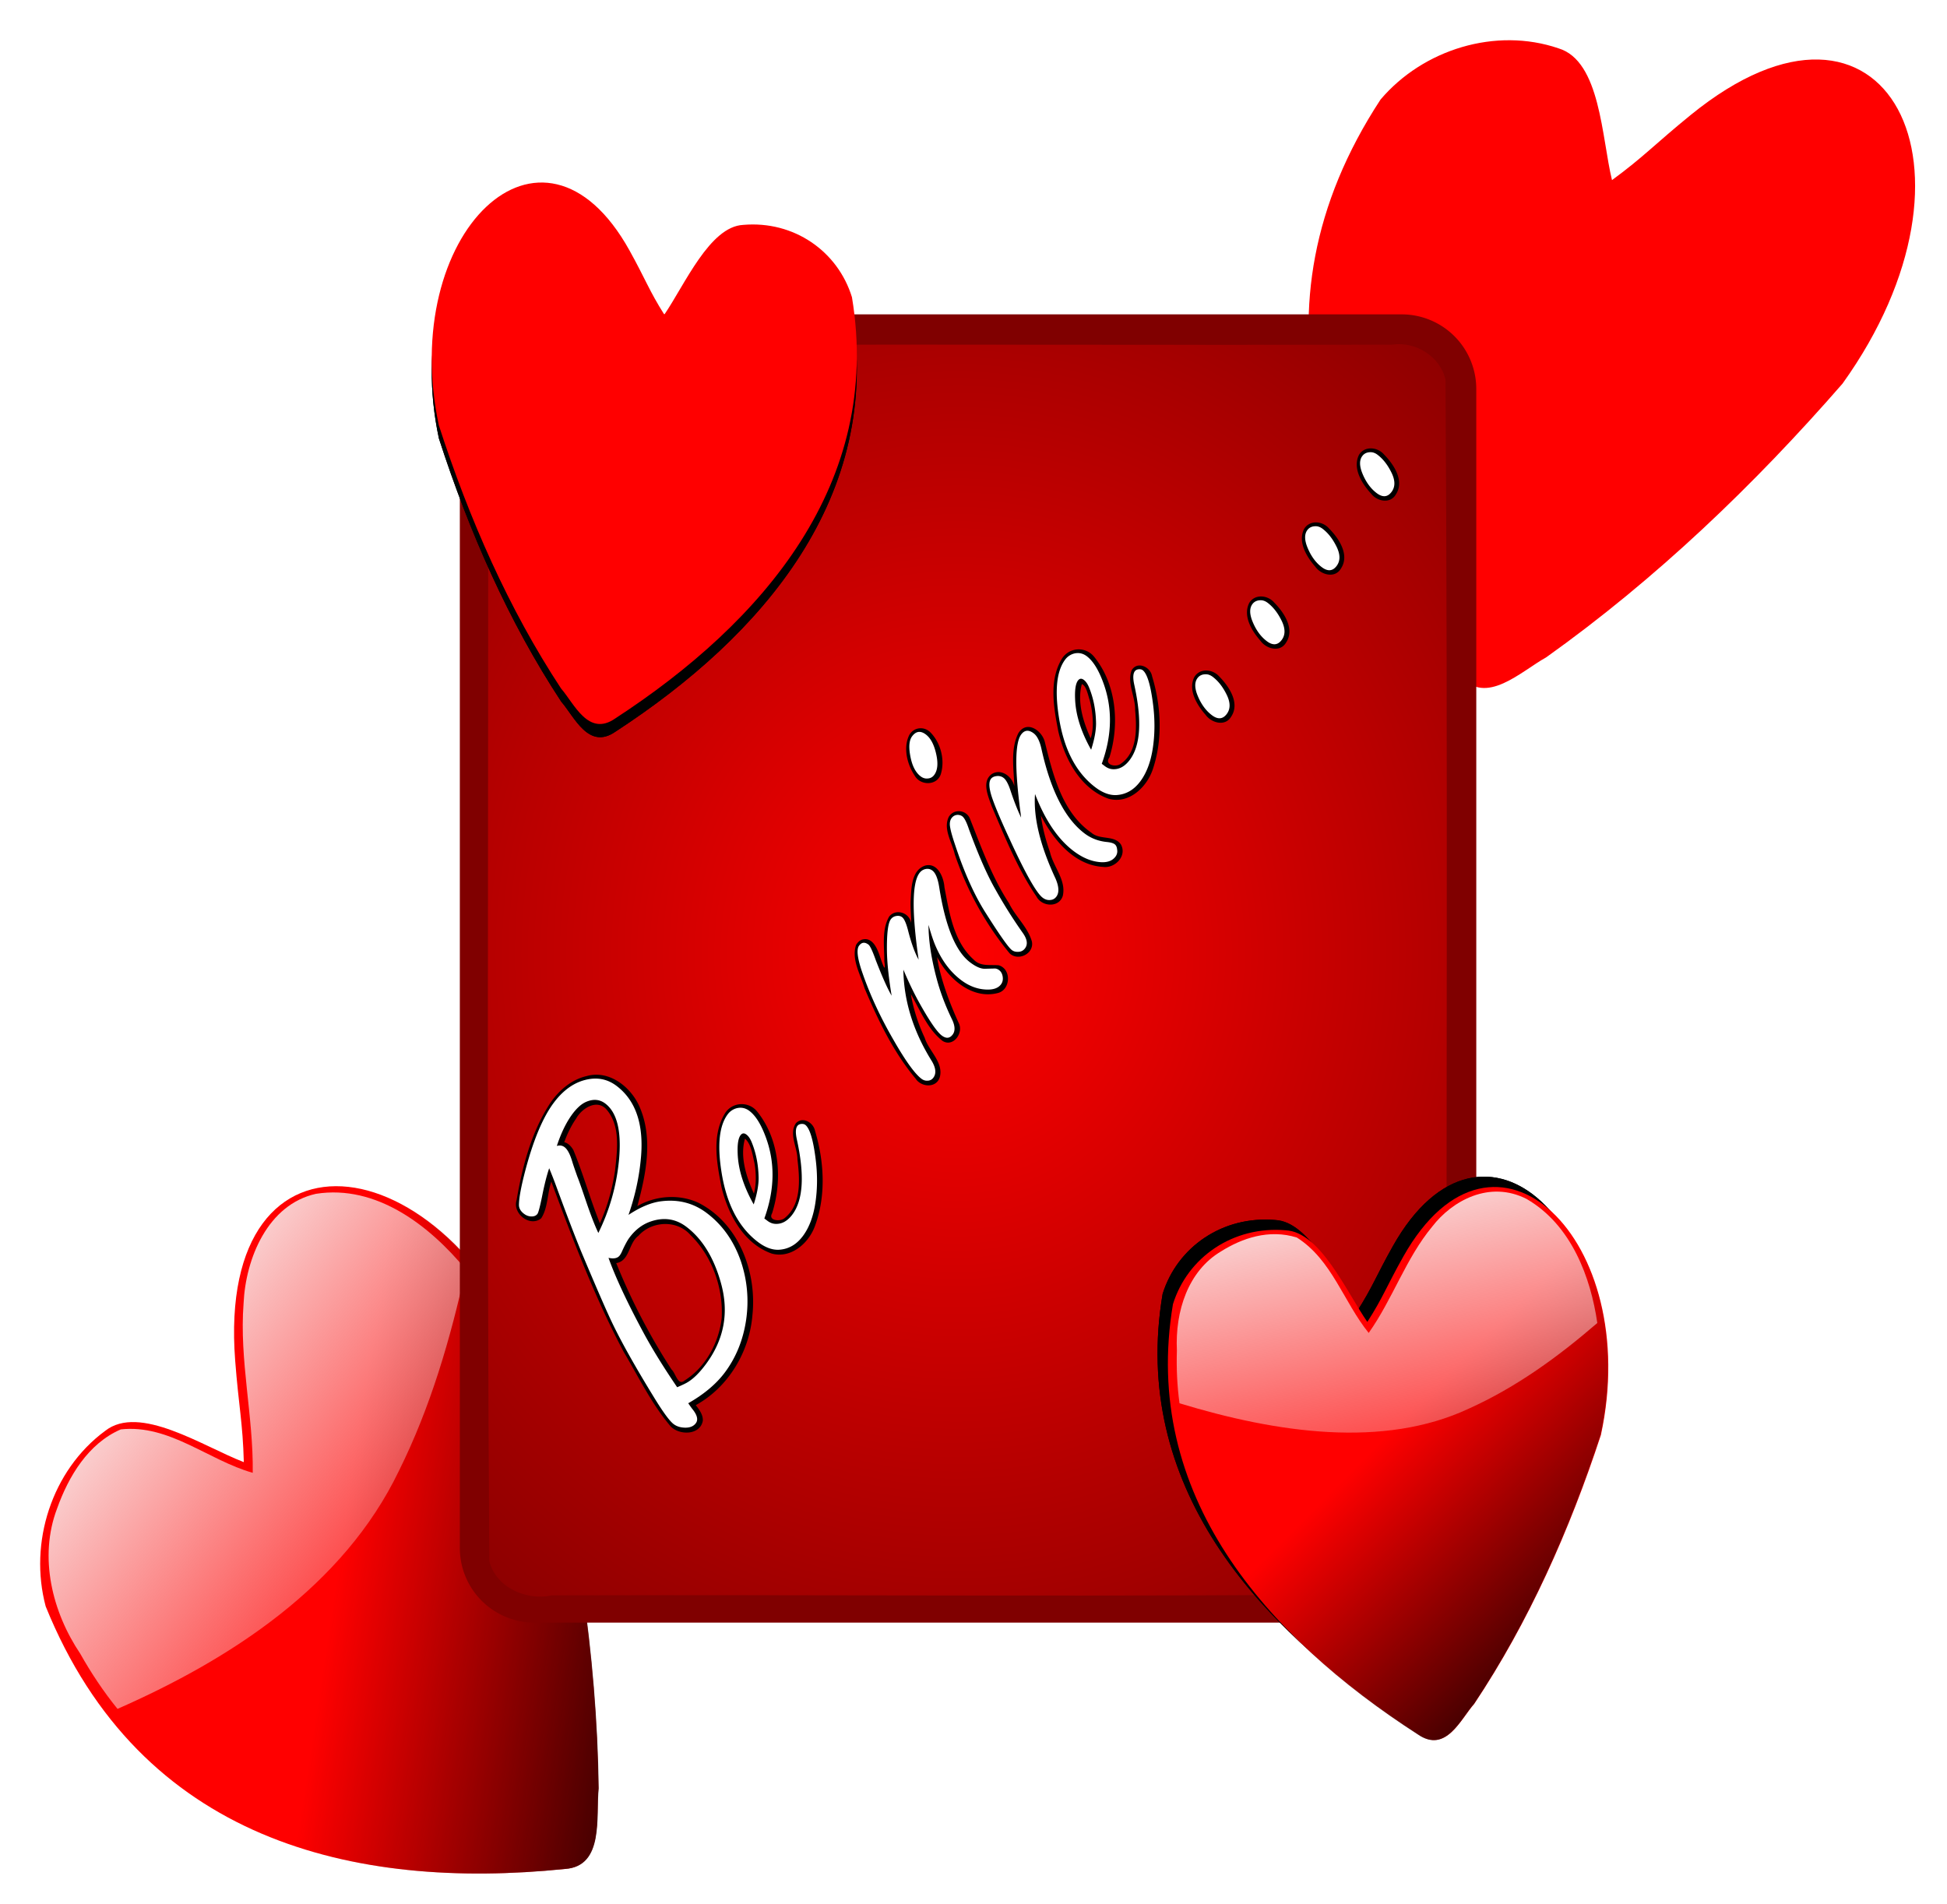 <svg xmlns="http://www.w3.org/2000/svg" xmlns:xlink="http://www.w3.org/1999/xlink" viewBox="0 0 693.97 678.59"><defs><linearGradient id="c" y2="161.21" xlink:href="#a" gradientUnits="userSpaceOnUse" x2="74.791" gradientTransform="translate(-39.297 -69.72)" y1="281.64" x1="100.14"/><linearGradient id="a"><stop offset="0" stop-color="#2b0000"/><stop offset="1" stop-color="#2b0000" stop-opacity="0"/></linearGradient><linearGradient id="d" y2="205.58" xlink:href="#b" gradientUnits="userSpaceOnUse" x2="135.64" gradientTransform="translate(-38.029 -70.988)" y1="25.573" x1="191.41"/><linearGradient id="b"><stop offset="0" stop-color="#f9f9f9"/><stop offset="1" stop-color="#f9f9f9" stop-opacity="0"/></linearGradient><filter id="f" color-interpolation-filters="sRGB"><feGaussianBlur stdDeviation="4.509"/></filter><filter id="g" color-interpolation-filters="sRGB"><feGaussianBlur stdDeviation="4.509"/></filter><filter id="h" color-interpolation-filters="sRGB"><feGaussianBlur stdDeviation="5.875"/></filter><radialGradient id="e" gradientUnits="userSpaceOnUse" cy="1095.2" cx="-517.2" gradientTransform="matrix(1.706 .018 -.02 1.889 387.17 -967.04)" r="289.78"><stop offset="0" stop-color="red"/><stop offset="1" stop-color="red" stop-opacity="0"/></radialGradient></defs><path d="M37.435 510.085c-19.017 14.013-27.212 39.855-21.152 62.531 33.78 83.475 109.68 101.292 185.01 93.591 14.09-.926 10.975-18.67 12.008-28.734-.602-48.042-8.199-95.899-19.95-142.422-31.507-88.593-116.418-99.974-109.532-10.125 1.26 16.464 2.718 22.186 3.085 36.269-14.482-5.564-37.25-20.839-49.46-11.113z" fill="red"/><path d="M124.86-19.214c-19.9-12.968-47.123-11.574-66.34 2.127-66.696 61.238-56.716 138.99-22.907 207.21 5.84 12.942 21.45 3.754 31.291 1.178 45.027-17.504 87.414-41.529 127.08-68.997 72.317-60.9 53.099-144.87-29.081-106.71-15.059 6.99-19.933 10.381-33.065 15.691.134-15.599 6.49-42.424-6.973-50.492z" fill="url(#c)" transform="rotate(-69.475 462.401 308.036) scale(.995)"/><path d="M92.721-25.55C74.114-25.636 57.436-14.194 46.982.432c-5.156 6.135-9.775 12.528-13.855 19.455 30.996 31.806 69.601 60.363 115.09 64.5 25.345 2.637 50.906.733 76.094-2.875 10.163-17.674 17.315-40.66 6.563-59.719-9.629-14.855-30.55-15.511-45.906-10.531-19.554 5.653-36.566 17.484-55.656 24.344-1.362-16.512 5.866-34.131-2-49.719-8.802-9.168-22.353-11.634-34.595-11.438z" fill="url(#d)" transform="rotate(-69.475 462.401 308.036) scale(.995)"/><g><path d="M555.494 17.228c-22.354-7.637-48.257.361-63.434 18.267-49.327 75.339-20.7 147.854 28.57 205.356 8.792 11.049 21.595-1.625 30.453-6.514 39.128-27.88 74.118-61.403 105.642-97.58 54.829-76.387 15.776-152.638-54.12-95.762-12.808 10.42-16.678 14.88-28.04 23.21-3.684-15.071-4.113-42.485-19.064-46.972z" fill="red"/><path d="M124.86-19.214c-19.9-12.968-47.123-11.574-66.34 2.127-66.696 61.238-56.716 138.99-22.907 207.21 5.84 12.942 21.45 3.754 31.291 1.178 45.027-17.504 87.414-41.529 127.08-68.997 72.317-60.9 53.099-144.87-29.081-106.71-15.059 6.99-19.933 10.381-33.065 15.691.134-15.599 6.49-42.424-6.973-50.492z" fill="url(#c)" transform="matrix(.964 -.244 .244 .964 439.822 66.272)"/><path d="M92.721-25.55C74.114-25.636 57.436-14.194 46.982.432c-5.156 6.135-9.775 12.528-13.855 19.455 30.996 31.806 69.601 60.363 115.09 64.5 25.345 2.637 50.906.733 76.094-2.875 10.163-17.674 17.315-40.66 6.563-59.719-9.629-14.855-30.55-15.511-45.906-10.531-19.554 5.653-36.566 17.484-55.656 24.344-1.362-16.512 5.866-34.131-2-49.719-8.802-9.168-22.353-11.634-34.595-11.438z" fill="url(#d)" transform="matrix(.964 -.244 .244 .964 439.822 66.272)"/></g><g><path d="M190.547 112.058h308.996a26.59 26.59 0 0126.648 26.648v413.041a26.59 26.59 0 01-26.648 26.648H190.547a26.59 26.59 0 01-26.648-26.648V138.706a26.59 26.59 0 0126.648-26.648z" fill="maroon"/><path d="M-646.53 725.28c-44.415.264-88.93-.151-133.28.875-15.595 4.258-23.488 22.496-20.093 37.531.368 231.73-.885 463.51.75 695.22 3.918 16.01 22.484 24.079 37.718 20.686 173.13-.496 346.31 1.03 519.41-.842 15.237-4.017 23.442-21.692 20.218-36.562-.372-231.92.81-463.87-.655-695.78-3.159-14.11-18.151-23.322-32.22-21.178-130.61.295-261.23-.19-391.84.053z" fill="url(#e)" transform="matrix(.591 0 0 .591 646.706 -305.755)"/><g transform="matrix(.621 -.375 .49 .699 386.42 495.137)" filter="url(#f)"><path d="M124.86-19.214c-19.9-12.968-47.123-11.574-66.34 2.127-66.696 61.238-56.716 138.99-22.907 207.21 5.84 12.942 21.45 3.754 31.291 1.178 45.027-17.504 87.414-41.529 127.08-68.997 72.317-60.9 53.099-144.87-29.081-106.71-15.059 6.99-19.933 10.381-33.065 15.691.134-15.599 6.49-42.424-6.973-50.492z"/><path d="M124.86-19.214c-19.9-12.968-47.123-11.574-66.34 2.127-66.696 61.238-56.716 138.99-22.907 207.21 5.84 12.942 21.45 3.754 31.291 1.178 45.027-17.504 87.414-41.529 127.08-68.997 72.317-60.9 53.099-144.87-29.081-106.71-15.059 6.99-19.933 10.381-33.065 15.691.134-15.599 6.49-42.424-6.973-50.492z"/><path d="M92.721-25.55C74.114-25.636 57.436-14.194 46.982.432c-5.156 6.135-9.775 12.528-13.855 19.455 30.996 31.806 69.601 60.363 115.09 64.5 25.345 2.637 50.906.733 76.094-2.875 10.163-17.674 17.315-40.66 6.563-59.719-9.629-14.855-30.55-15.511-45.906-10.531-19.554 5.653-36.566 17.484-55.656 24.344-1.362-16.512 5.866-34.131-2-49.719-8.802-9.168-22.353-11.634-34.595-11.438z"/></g><path d="M458.256 438.548c-18.725-1.605-34.958 9.566-40.18 26.335-11.41 67.761 32.925 118.337 87.39 153.329 9.976 6.853 15.17-5.412 20.022-10.898 19.394-29.093 33.95-61.753 45.126-95.799 15.069-69.63-38.055-121.09-70.405-63.65-5.929 10.524-7.294 14.718-12.85 23.346-7.567-10.947-16.774-32.067-29.096-32.66z" fill="red"/><path d="M124.86-19.214c-19.9-12.968-47.123-11.574-66.34 2.127-66.696 61.238-56.716 138.99-22.907 207.21 5.84 12.942 21.45 3.754 31.291 1.178 45.027-17.504 87.414-41.529 127.08-68.997 72.317-60.9 53.099-144.87-29.081-106.71-15.059 6.99-19.933 10.381-33.065 15.691.134-15.599 6.49-42.424-6.973-50.492z" fill="url(#c)" transform="matrix(.621 -.375 .49 .699 390.094 498.74)"/><path d="M92.721-25.55C74.114-25.636 57.436-14.194 46.982.432c-5.156 6.135-9.775 12.528-13.855 19.455 30.996 31.806 69.601 60.363 115.09 64.5 25.345 2.637 50.906.733 76.094-2.875 10.163-17.674 17.315-40.66 6.563-59.719-9.629-14.855-30.55-15.511-45.906-10.531-19.554 5.653-36.566 17.484-55.656 24.344-1.362-16.512 5.866-34.131-2-49.719-8.802-9.168-22.353-11.634-34.595-11.438z" fill="url(#d)" transform="matrix(.621 -.375 .49 .699 390.094 498.74)"/><g transform="matrix(-.6 -.367 -.473 .684 330.678 143.826)" filter="url(#g)"><path d="M124.86-19.214c-19.9-12.968-47.123-11.574-66.34 2.127-66.696 61.238-56.716 138.99-22.907 207.21 5.84 12.942 21.45 3.754 31.291 1.178 45.027-17.504 87.414-41.529 127.08-68.997 72.317-60.9 53.099-144.87-29.081-106.71-15.059 6.99-19.933 10.381-33.065 15.691.134-15.599 6.49-42.424-6.973-50.492z"/><path d="M124.86-19.214c-19.9-12.968-47.123-11.574-66.34 2.127-66.696 61.238-56.716 138.99-22.907 207.21 5.84 12.942 21.45 3.754 31.291 1.178 45.027-17.504 87.414-41.529 127.08-68.997 72.317-60.9 53.099-144.87-29.081-106.71-15.059 6.99-19.933 10.381-33.065 15.691.134-15.599 6.49-42.424-6.973-50.492z"/><path d="M92.721-25.55C74.114-25.636 57.436-14.194 46.982.432c-5.156 6.135-9.775 12.528-13.855 19.455 30.996 31.806 69.601 60.363 115.09 64.5 25.345 2.637 50.906.733 76.094-2.875 10.163-17.674 17.315-40.66 6.563-59.719-9.629-14.855-30.55-15.511-45.906-10.531-19.554 5.653-36.566 17.484-55.656 24.344-1.362-16.512 5.866-34.131-2-49.719-8.802-9.168-22.353-11.634-34.595-11.438z"/></g><path d="M264.88 80.165c18.076-1.572 33.745 9.366 38.785 25.786 11.014 66.35-31.783 115.875-84.36 150.14-9.63 6.711-14.644-5.3-19.327-10.67-18.722-28.488-32.772-60.468-43.56-93.805-14.546-68.182 36.736-118.57 67.963-62.327 5.724 10.304 7.042 14.411 12.405 22.86 7.305-10.72 16.192-31.4 28.087-31.981z" fill="red"/><path d="M124.86-19.214c-19.9-12.968-47.123-11.574-66.34 2.127-66.696 61.238-56.716 138.99-22.907 207.21 5.84 12.942 21.45 3.754 31.291 1.178 45.027-17.504 87.414-41.529 127.08-68.997 72.317-60.9 53.099-144.87-29.081-106.71-15.059 6.99-19.933 10.381-33.065 15.691.134-15.599 6.49-42.424-6.973-50.492z" fill="url(#c)" transform="matrix(-.6 -.367 -.473 .684 330.678 139.102)"/><path d="M92.721-25.55C74.114-25.636 57.436-14.194 46.982.432c-5.156 6.135-9.775 12.528-13.855 19.455 30.996 31.806 69.601 60.363 115.09 64.5 25.345 2.637 50.906.733 76.094-2.875 10.163-17.674 17.315-40.66 6.563-59.719-9.629-14.855-30.55-15.511-45.906-10.531-19.554 5.653-36.566 17.484-55.656 24.344-1.362-16.512 5.866-34.131-2-49.719-8.802-9.168-22.353-11.634-34.595-11.438z" fill="url(#d)" transform="matrix(-.6 -.367 -.473 .684 330.678 139.102)"/><path d="M-1402.3 91.812c-20.872 1.133-40.826 9.22-59.25 18.594-8.055 2.775-8.282 16.392.219 18.5 7.548-.479 14.116-6.02 21.313-8.313-20 31.32-39.926 62.838-55.54 96.575-6.668 16.307-14.857 32.29-18.68 49.55-1.17 7.518 6.436 17.551 14.439 13.562 3.014-2.026 4.036-5.777 4.906-9.03 20.395 9.374 45.119 6.893 63.875-4.876 22.532-13.365 39.234-39.869 34.344-66.78-2.78-12.586-12.092-23.28-23.812-28.376 18.982-7.436 39.476-17.18 49.281-36.062 5.7-11.32 5.569-27.118-5.281-35.406-7.068-6.004-16.606-8.213-25.812-7.937zm1.656 18.156c6.786-.898 16.843 2.8 15.437 11.156-2.59 13.152-15.855 20.247-26.344 26.5-9.754 5.26-20.086 9.21-30.844 11.625 8.032-13.425 17.683-25.856 25.594-39.344.92-2.23 1.453-4.897.407-7.188 5.106-1.553 10.406-2.554 15.75-2.75zm305.47 23.781c-8.466 1.59-14.792 9.586-17.5 17.375-2.692 6.395 3.354 14.376 10.281 12 8.358-2.955 14.99-11.262 16.281-20 .805-5.444-3.56-10.144-9.062-9.375zm-248.97 46.656c-15.536 1.525-26.837 14.03-36.625 24.906-10.74 13.05-18.973 31.084-13.656 48.125 4.414 11.45 18.726 14.515 29.438 11.094 18.48-5.515 34.125-18.795 45.375-34.125 3.383-3.79 2.532-11.251-3.28-12-7.914.366-11.069 9.415-16.689 13.625-8.643 8.191-20.16 18.506-33.125 15.031-3.347-.766-7.333-7.2-2.182-7.802 19.986-6.914 38.206-22.806 43.463-43.855 2.037-7.959-4.514-15.758-12.719-15zm341.25 0c-15.23 1.475-26.41 13.619-36.048 24.267-11.06 13.062-19.615 31.473-14.202 48.764 4.625 11.982 19.688 14.601 30.75 10.75 17.835-5.932 33.082-18.721 44-33.719 3.95-4.192 1.957-12.76-4.625-12.031-7.946 2.312-11.32 11.33-17.78 15.969-8.303 7.515-19.887 16.715-31.689 12.188-3.269-1.408-5.828-7.56-.468-7.594 19.786-6.992 37.73-22.917 42.812-43.719 1.934-8.042-4.571-15.565-12.75-14.875zm-452.53 1.219c5.935 5.584 14.1-1.42 21.031.812 12.091 1.06 22.001 13.041 19.312 25.25-2.268 17.867-13.379 34.676-28.375 44.72-12.826 7.575-29.598 10.011-43.594 4.562-5.321-1.244.175-6.87.466-10.284a372.95 372.95 0 0131.034-65.216l.125.156zm335.44.75c-8.05 1.477-11.089 10.804-15.836 16.363-12.89 18.827-22.37 40.14-27.633 62.23-.979 7.182 8.919 12.3 13.844 6.562 5.38-7.203 5.94-16.915 10.03-24.865 6.384-17.734 16.833-33.64 26.501-49.54 2.755-4.971-1.097-11.276-6.906-10.75zm-95.28 1.062c-8.815 2.829-12.612 12.746-17.75 19.656-10.452 18.052-20.195 37.04-24.907 57.406-2.152 5.895 2.973 13.661 9.594 11.188 8.55-3.563 8.479-14.753 13.375-21.53 4.267-8.108 9.633-15.773 15.906-22.345-4.373 10.36-10.752 20.717-10.938 32.188.63 7.5 11.38 7.49 14.406 1.594 6.52-12.152 14.943-25.3 23.906-34.406-6.23 13.2-7.794 32.087 4.656 42.281 6.18 5.381 16.757-1.675 13.844-9.375-2.808-4.547-7.426-8.419-6.375-14.375 1.393-16.264 13.741-28.653 24.094-40.094 4.568-3.933 9.45-12.23 3.532-17.094-7.197-5.19-15.865 1.253-21.97 5.281-3.49 2.286-9.024 7.28-10.812 8.406 4.349-4.516 1.44-12.703-4.97-12.906-9.152 1.084-16.104 8.433-23.194 13.715-4.743 4.698-3.187 1.912-.367-2.308 3.086-4.398 8.488-11.952 2.5-16.375-1.333-.838-2.99-1.037-4.531-.907zm160.66 2.625c-10.683 2.001-18.679 10.581-26.845 17.156 3.831-4.505 4.011-12.776-2.28-15.344-7.469-2.423-12.117 6.36-15.547 11.498-10.008 17.481-20.706 35.25-27.11 54.283-3.03 6.318 2.777 15.19 10 12.5 8.828-4.004 10.417-15.029 16.26-21.934 4.222-6.328 8.77-12.21 14.24-17.534-7.091 14.781-11.713 34.04-2 48.688 3.505 6.263 13.958 7.824 17.25.563 2.222-6.658-5.532-11.686-5.095-18.438-.936-21.525 13.688-39.418 26.5-55.22 4.738-5.563 4.297-17.087-5.375-16.218zm-294.28 13.156c-.247 4.903-5.102 9.537-8.313 13.438-4.215 4.425-9.118 8.337-14.844 10.688 5.238-9.67 12.522-20.107 23.156-24.125zm341.12 0c.789 2.922-3.014 6.83-4.813 9.531-4.581 5.895-11.854 12.403-18.031 14.25 5.172-9.515 12.489-19.732 22.844-23.78zm44.374 52.094c-8.701 1.488-12.546 11.414-14.094 19.062-1.8 5.762 1.393 13.838 8.375 13.094 9.918-.462 13.8-11.948 15-20.188 1.237-5.87-2.813-12.56-9.28-11.969zm55.562 0c-8.73 1.534-12.52 11.375-14.094 19.062-1.815 5.764 1.413 13.826 8.375 13.094 9.916-.467 13.83-11.904 15-20.188 1.275-5.82-2.852-12.598-9.28-11.969zm55.562 0c-8.71 1.53-12.503 11.345-14.094 19.031-1.799 5.763 1.364 13.836 8.375 13.125 9.923-.483 13.841-11.907 15-20.188 1.289-5.898-2.819-12.536-9.28-11.969zm55.562 0c-8.992 1.624-12.83 12.01-14.25 19.97-1.51 5.614 2.02 12.898 8.563 12.187 9.912-.492 13.788-11.93 15-20.188 1.259-5.837-2.907-12.602-9.313-11.969z" transform="matrix(.352 -.475 .47 .356 646.706 -305.755)" filter="url(#h)"/><g fill="#fff"><path d="M224.015 433.062c4.29-2.843 8.222-4.467 11.796-4.873 6.057-.728 11.428.68 16.11 4.225 5.63 4.26 9.692 10.024 12.19 17.292 2.24 6.75 2.854 13.66 1.84 20.732-1.045 7.114-3.553 13.347-7.524 18.7-3.08 4.148-7.452 7.836-13.118 11.063.832 1.213 1.402 2.001 1.71 2.364 1.53 2 1.865 3.582 1.003 4.743-.893 1.204-2.34 1.728-4.343 1.573-1.406-.093-2.603-.512-3.589-1.258-1.437-1.089-3.78-4.287-7.026-9.595-6.678-10.885-11.66-19.775-14.95-26.67-2.034-4.26-5.682-12.658-10.944-25.193-2.24-5.453-5.154-13.068-8.741-22.845a159.211 159.211 0 00-2.682-6.89c-.882 2.573-1.738 5.974-2.569 10.205-.737 3.588-1.276 5.61-1.614 6.067-.462.622-1.17.928-2.125.918-.955-.01-1.844-.326-2.665-.948-1.274-.963-1.875-2.099-1.804-3.405.061-2.416.779-6.28 2.153-11.59 2.901-11.085 6.292-19.241 10.17-24.47 3.264-4.397 7-7.141 11.21-8.232 4.209-1.09 7.957-.391 11.243 2.096 6.779 5.13 9.693 13.523 8.742 25.179-.583 7.01-2.074 13.947-4.474 20.813zm-10.748 6.444c3.96-8.017 6.4-16.537 7.322-25.559 1.043-10.483-.572-17.342-4.844-20.576-1.972-1.492-4.22-1.704-6.746-.635-1.663.685-3.326 2.148-4.988 4.388-1.078 1.452-2.078 3.125-3.002 5.018-.923 1.892-1.77 4.005-2.539 6.339 1.058-.301 1.977-.156 2.757.434 1.068.809 1.998 2.582 2.79 5.319.277.923.874 2.67 1.788 5.24.442 1.048 1.486 4.008 3.13 8.881 1.635 4.8 3.079 8.517 4.332 11.15zm28.097 54.988c1.868-.79 3.172-1.422 3.911-1.9 2.023-1.255 4.127-3.355 6.312-6.301 6.558-8.837 8.336-18.538 5.334-29.104-2.519-8.968-6.613-15.598-12.282-19.888-3.862-2.923-8.2-3.518-13.015-1.784-2.823 1.038-5.25 2.926-7.283 5.664-.77 1.038-1.682 2.744-2.74 5.119-.194.435-.43.84-.707 1.213-.739.996-2.074 1.282-4.004.857 2.549 7.112 6.783 16.148 12.7 27.106 3.032 5.598 6.957 11.938 11.775 19.018zM272.435 434.336l1.11.84c.903.684 1.853 1.046 2.85 1.087 2.289.114 4.311-1.012 6.066-3.377 3.848-5.186 4.353-14.166 1.515-26.94-.463-2.23-.387-3.759.23-4.588.338-.457.872-.7 1.6-.732.514 0 .915.109 1.202.326 1.602 1.213 2.836 5.256 3.7 12.13.69 5.382.673 10.551-.055 15.508-.727 4.957-2.214 8.95-4.462 11.979-2.309 3.111-5.194 4.751-8.653 4.918-2.372.084-4.832-.838-7.379-2.766-6.942-5.254-11.294-13.699-13.054-25.332-1.451-9.457-.699-16.176 2.257-20.159a5.825 5.825 0 013.156-2.179c1.663-.426 3.193-.11 4.59.947 2.178 1.648 4.094 4.686 5.748 9.113 3.464 9.165 3.324 18.907-.42 29.226zm-3.79-5.007c1.169-3.65 1.753-6.771 1.752-9.364-.063-4.583-.86-8.782-2.392-12.598-.524-1.368-1.177-2.348-1.957-2.939-.822-.622-1.525-.538-2.11.25-.8 1.079-1.138 3.22-1.014 6.424.187 5.714 2.094 11.79 5.72 18.227zM317.806 354.919c-1.03-6.221-1.586-11.437-1.67-15.647-.095-6.356.366-10.22 1.382-11.588.493-.664 1.17-1.058 2.033-1.183.79-.114 1.452.03 1.986.435.781.59 1.516 2.28 2.205 5.07 1.13 4.354 2.36 7.713 3.684 10.077-2.45-17.015-2.35-27.307.297-30.875.554-.747 1.257-1.219 2.11-1.416.923-.208 1.755-.032 2.495.527 1.15.871 1.967 2.882 2.45 6.034 2.193 13.905 5.856 22.8 10.992 26.687 2.095 1.585 3.871 2.347 5.33 2.284l3.234-.08c.616-.051 1.211.14 1.786.576.658.497 1.074 1.233 1.249 2.208.195 1.12 0 2.074-.584 2.862-1.016 1.37-2.818 1.982-5.406 1.838-3.1-.144-6.048-1.274-8.841-3.388-3.739-2.83-6.718-6.768-8.937-11.817-.802-1.773-1.686-4.386-2.652-7.839.012 5.517.964 11.842 2.856 18.975 1.275 4.852 3.105 9.736 5.489 14.65 1.14 2.353 1.233 4.173.279 5.46-1.047 1.41-2.35 1.524-3.912.343-1.684-1.275-4.294-5.064-7.828-11.367-2.014-3.597-3.96-7.63-5.842-12.099.159 11.2 3.556 22.096 10.193 32.691 1.408 2.426 1.573 4.365.495 5.817-.492.664-1.14 1.017-1.94 1.059-.832.083-1.597-.14-2.295-.668-2.424-1.835-5.783-6.515-10.078-14.042-4.572-7.93-8.19-15.722-10.851-23.374-1.891-5.318-2.329-8.662-1.313-10.031.924-1.245 2.043-1.37 3.357-.375.576.435 1.444 2.291 2.605 5.567 2.313 5.962 4.193 10.171 5.642 12.628zM339.185 291.604c.523-.705 1.221-1.084 2.094-1.136.698.01 1.273.186 1.725.528.74.56 1.525 2.094 2.358 4.603 3.413 9.32 6.577 16.51 9.495 21.57a173.646 173.646 0 009.724 15.425c1.561 2.219 1.819 4.033.772 5.444-.616.83-1.437 1.245-2.464 1.245-.872.052-1.617-.155-2.233-.621-1.233-.933-4.356-5.37-9.37-13.31-3.965-6.242-7.55-14.204-10.758-23.888-1.07-3.141-1.696-5.365-1.882-6.671-.226-1.338-.047-2.4.538-3.19zm-14.088-29.127c1.385-1.867 3.023-2.085 4.913-.655 1.725 1.306 2.958 3.664 3.699 7.075.72 3.266.48 5.709-.721 7.326-.585.789-1.35 1.214-2.295 1.277-.903.093-1.745-.155-2.526-.746-1.972-1.492-3.251-4.178-3.838-8.056-.443-2.861-.187-4.935.768-6.222zM363.946 291.434a67.97 67.97 0 00-.325-2.675c-1.946-15.014-1.826-23.994.36-26.94 1.2-1.618 2.684-1.758 4.45-.421 1.233.933 2.153 2.763 2.76 5.49 3.28 14.858 8.413 24.93 15.397 30.214 2.26 1.71 4.878 2.72 7.856 3.03 1.376.135 2.33.404 2.865.808.493.373.78.98.863 1.82.175.975-.015 1.835-.569 2.582-1.262 1.701-3.393 2.324-6.39 1.869-2.845-.403-5.705-1.693-8.581-3.87-5.546-4.197-10.118-10.962-13.715-20.293-.612 8.348 1.82 18.385 7.297 30.11 1.253 2.893 1.357 5.044.31 6.455-.523.705-1.2 1.1-2.033 1.183-1.006.145-1.96-.124-2.865-.808-2.218-1.679-6.138-8.63-11.758-20.853-3.063-6.594-5.159-11.55-6.29-14.868-1.09-3.286-1.218-5.49-.387-6.61.4-.54 1.032-.871 1.894-.996 1.006-.146 1.879.061 2.618.621.904.684 1.752 2.265 2.543 4.743 1.213 3.64 2.447 6.776 3.7 9.409zM392.703 272.264l1.109.84c.904.684 1.853 1.046 2.85 1.087 2.29.113 4.311-1.012 6.066-3.377 3.848-5.186 4.353-14.166 1.515-26.94-.463-2.23-.386-3.759.23-4.588.338-.457.872-.7 1.6-.732.514 0 .915.108 1.202.326 1.603 1.213 2.836 5.256 3.701 12.13.69 5.382.672 10.551-.056 15.508-.727 4.957-2.214 8.95-4.462 11.979-2.309 3.111-5.193 4.75-8.653 4.918-2.372.084-4.831-.838-7.378-2.766-6.943-5.254-11.295-13.699-13.055-25.332-1.45-9.457-.698-16.176 2.257-20.16a5.825 5.825 0 013.156-2.178c1.664-.426 3.194-.11 4.59.947 2.178 1.648 4.094 4.686 5.748 9.113 3.464 9.165 3.324 18.907-.42 29.226zm-3.791-5.007c1.17-3.65 1.753-6.771 1.752-9.364-.063-4.583-.86-8.782-2.392-12.598-.524-1.368-1.176-2.348-1.957-2.939-.822-.622-1.525-.538-2.11.25-.8 1.079-1.138 3.22-1.014 6.424.187 5.714 2.094 11.79 5.72 18.227zM426.822 241.721c.677-.913 1.658-1.37 2.941-1.37.842-.01 1.674.295 2.496.917 1.93 1.461 3.564 3.54 4.9 6.235 1.428 2.83 1.464 5.158.11 6.984-1.416 1.908-3.193 2.054-5.329.437s-3.82-3.928-5.054-6.935c-1.12-2.727-1.142-4.816-.064-6.268zM446.4 215.337c.678-.912 1.658-1.369 2.942-1.37.841-.01 1.673.295 2.495.917 1.93 1.462 3.564 3.54 4.9 6.235 1.428 2.83 1.465 5.159.11 6.984-1.416 1.909-3.192 2.054-5.329.438s-3.82-3.929-5.054-6.936c-1.12-2.726-1.141-4.816-.064-6.268zM465.982 188.95c.677-.914 1.658-1.37 2.941-1.37.842-.011 1.674.294 2.496.916 1.93 1.461 3.564 3.54 4.9 6.235 1.428 2.83 1.464 5.158.11 6.984-1.416 1.908-3.193 2.054-5.329.437-2.136-1.616-3.82-3.928-5.054-6.935-1.12-2.727-1.142-4.816-.064-6.268zM485.564 162.56c.677-.912 1.658-1.369 2.941-1.37.842-.01 1.674.296 2.495.918 1.931 1.46 3.565 3.54 4.9 6.235 1.428 2.83 1.465 5.158.11 6.983-1.416 1.909-3.192 2.055-5.328.438-2.136-1.617-3.821-3.929-5.054-6.935-1.12-2.727-1.142-4.816-.064-6.269z"/></g></g></svg>